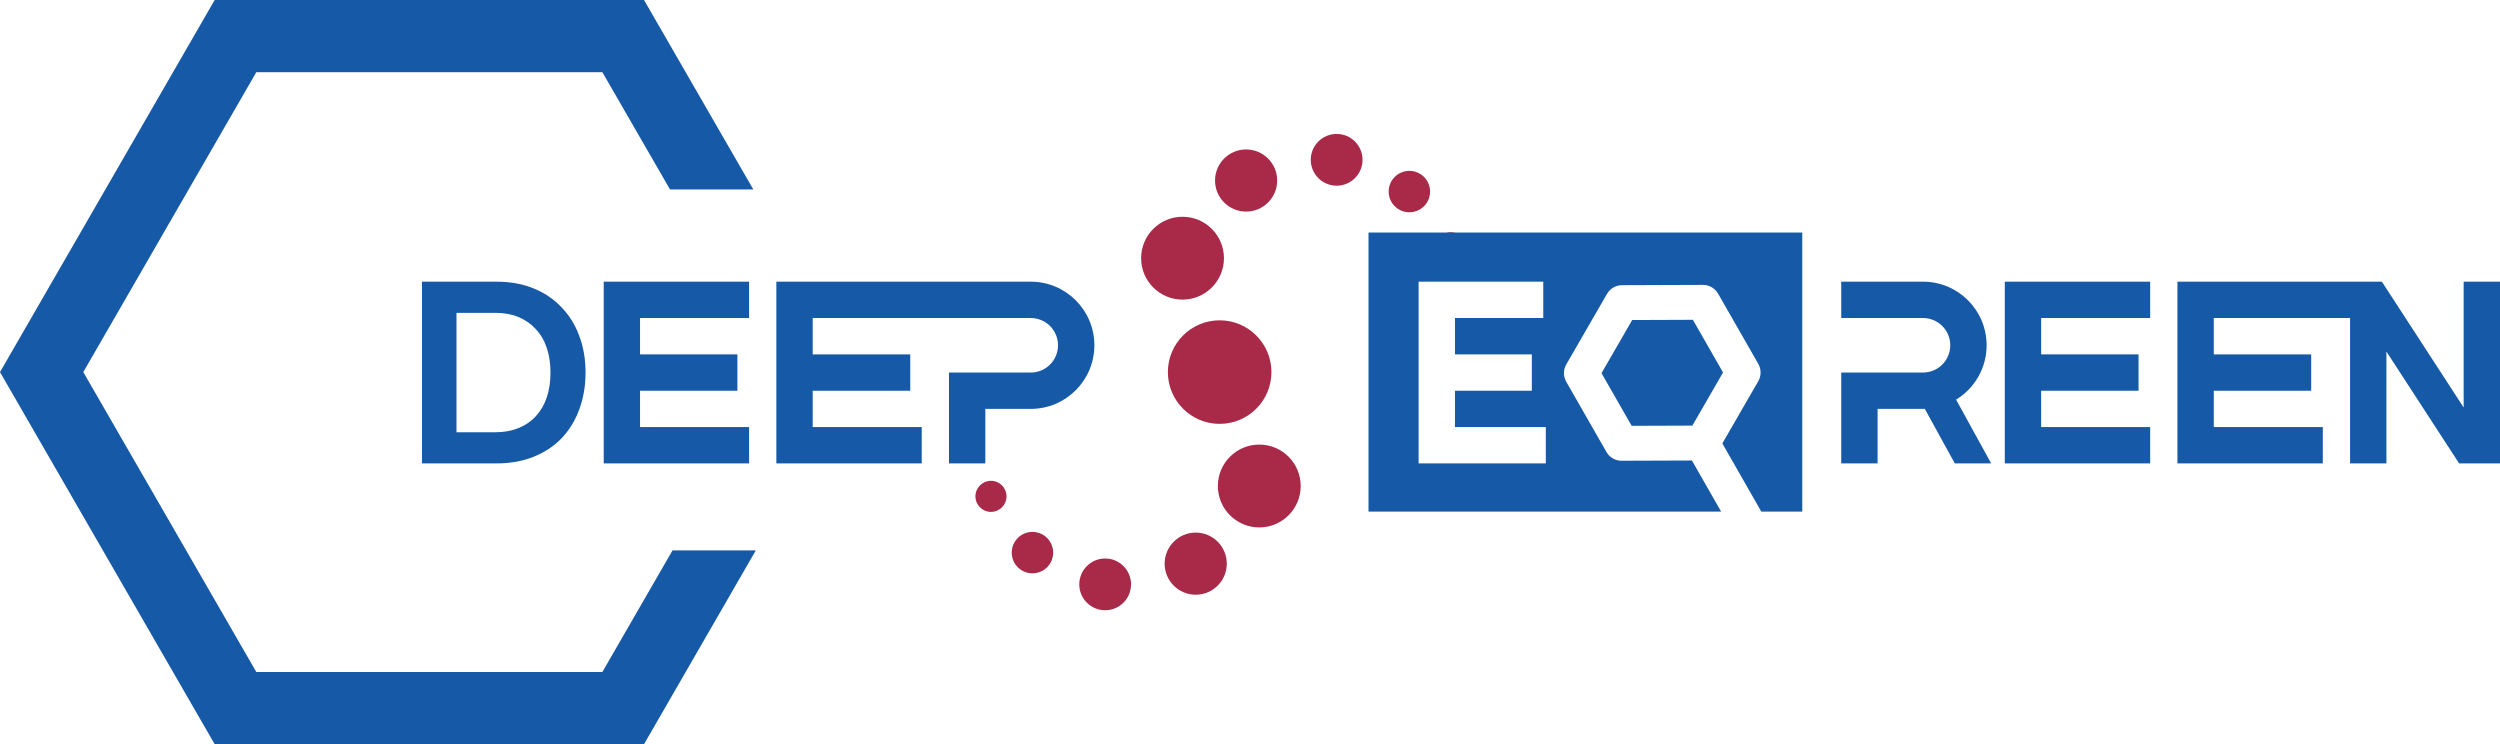 <svg width="215" height="64" viewBox="0 0 215 64" fill="none" xmlns="http://www.w3.org/2000/svg">
<path d="M65 47.334L55.385 64H18.462L0 32L18.462 0L55.385 1.61515e-06L64.786 16.295H57.623L51.803 6.208L22.043 6.208L7.163 32L22.043 57.792H51.803L57.837 47.334H65Z" fill="#1559A7"/>
<path d="M165.379 27.35C166.674 27.35 167.723 28.4 167.723 29.694C167.723 30.989 166.674 32.039 165.379 32.039H158.346V39.853H161.472V35.164H165.379C165.431 35.164 165.483 35.164 165.534 35.162L168.114 39.853H171.24L168.223 34.368C169.798 33.408 170.849 31.674 170.849 29.694C170.849 26.673 168.4 24.224 165.379 24.224H158.346V27.35H165.379Z" fill="#1559A7"/>
<path d="M184.915 24.224V27.35H175.538V30.476H183.915V33.602H175.538V36.727H184.915V39.853H172.412V24.224H184.915Z" fill="#1559A7"/>
<path d="M190.385 27.35V30.476H198.762V33.602H190.385V36.727H199.762V39.853H187.259L187.259 24.224H204.841L211.874 35.044V24.224H215V39.853L211.484 39.853L205.232 30.235V39.853H202.106V27.35H190.385Z" fill="#1559A7"/>
<path fill-rule="evenodd" clip-rule="evenodd" d="M36.29 24.224V39.853H42.706C43.863 39.853 44.914 39.667 45.858 39.295C46.801 38.923 47.608 38.394 48.278 37.71C48.948 37.01 49.458 36.184 49.808 35.231C50.173 34.264 50.356 33.2 50.356 32.039C50.356 30.878 50.173 29.821 49.808 28.868C49.458 27.916 48.94 27.09 48.255 26.39C47.585 25.691 46.779 25.155 45.835 24.782C44.906 24.41 43.863 24.224 42.706 24.224H36.29ZM42.592 37.174H39.258V26.904H42.592C43.338 26.904 44 27.023 44.579 27.261C45.157 27.499 45.652 27.841 46.063 28.288C46.489 28.734 46.809 29.278 47.022 29.918C47.235 30.543 47.342 31.25 47.342 32.039C47.342 32.828 47.235 33.542 47.022 34.182C46.809 34.807 46.497 35.343 46.086 35.789C45.675 36.236 45.172 36.578 44.579 36.817C44 37.055 43.338 37.174 42.592 37.174Z" fill="#1559A7"/>
<path d="M51.919 24.224H64.422V27.35H55.044V30.476H63.416V33.602H55.044V36.727H64.422V39.853H51.919L51.919 24.224Z" fill="#1559A7"/>
<path d="M88.646 24.224C91.667 24.224 94.116 26.673 94.116 29.694C94.116 32.715 91.667 35.164 88.646 35.164H84.739V39.853H81.613V32.039H88.646C89.941 32.039 90.99 30.989 90.99 29.694C90.99 28.4 89.941 27.35 88.646 27.35H69.892V30.476H78.282V33.602H69.892V36.727H79.269V39.853H66.766V24.224H88.646Z" fill="#1559A7"/>
<circle cx="104.89" cy="32" r="4.453" fill="#A82948"/>
<circle cx="108.298" cy="41.796" r="3.562" fill="#A82948"/>
<circle cx="102.831" cy="48.475" r="2.672" fill="#A82948"/>
<circle cx="95.044" cy="50.256" r="2.226" fill="#A82948"/>
<circle cx="88.79" cy="47.525" r="1.781" fill="#A82948"/>
<circle cx="85.223" cy="42.687" r="1.336" fill="#A82948"/>
<circle cx="101.698" cy="22.204" r="3.562" transform="rotate(180 101.698 22.204)" fill="#A82948"/>
<circle cx="107.165" cy="15.525" r="2.672" transform="rotate(180 107.165 15.525)" fill="#A82948"/>
<circle cx="114.952" cy="13.744" r="2.226" transform="rotate(180 114.952 13.744)" fill="#A82948"/>
<circle cx="121.206" cy="16.475" r="1.781" transform="rotate(180 121.206 16.475)" fill="#A82948"/>
<circle cx="124.773" cy="21.313" r="1.336" transform="rotate(180 124.773 21.313)" fill="#A82948"/>
<path fill-rule="evenodd" clip-rule="evenodd" d="M154.996 20H117.692V44H148.02L145.504 39.602L139.461 39.624C138.921 39.626 138.422 39.338 138.154 38.87L134.698 32.833C134.433 32.37 134.434 31.8 134.701 31.338L138.201 25.276C138.468 24.813 138.961 24.528 139.494 24.526L146.45 24.5C146.99 24.498 147.489 24.786 147.757 25.255L151.213 31.291C151.478 31.755 151.477 32.324 151.21 32.786L148.122 38.134L151.474 44H154.996V20ZM122 39.853V24.224H132.721V27.35H125.126V30.476H131.737V33.602H125.126V36.727H132.94V39.853H122Z" fill="#1559A7"/>
<path d="M145.543 36.602L148.181 32.033L145.588 27.503L140.368 27.523L137.73 32.091L140.323 36.621L145.543 36.602Z" fill="#1559A7"/>
</svg>
